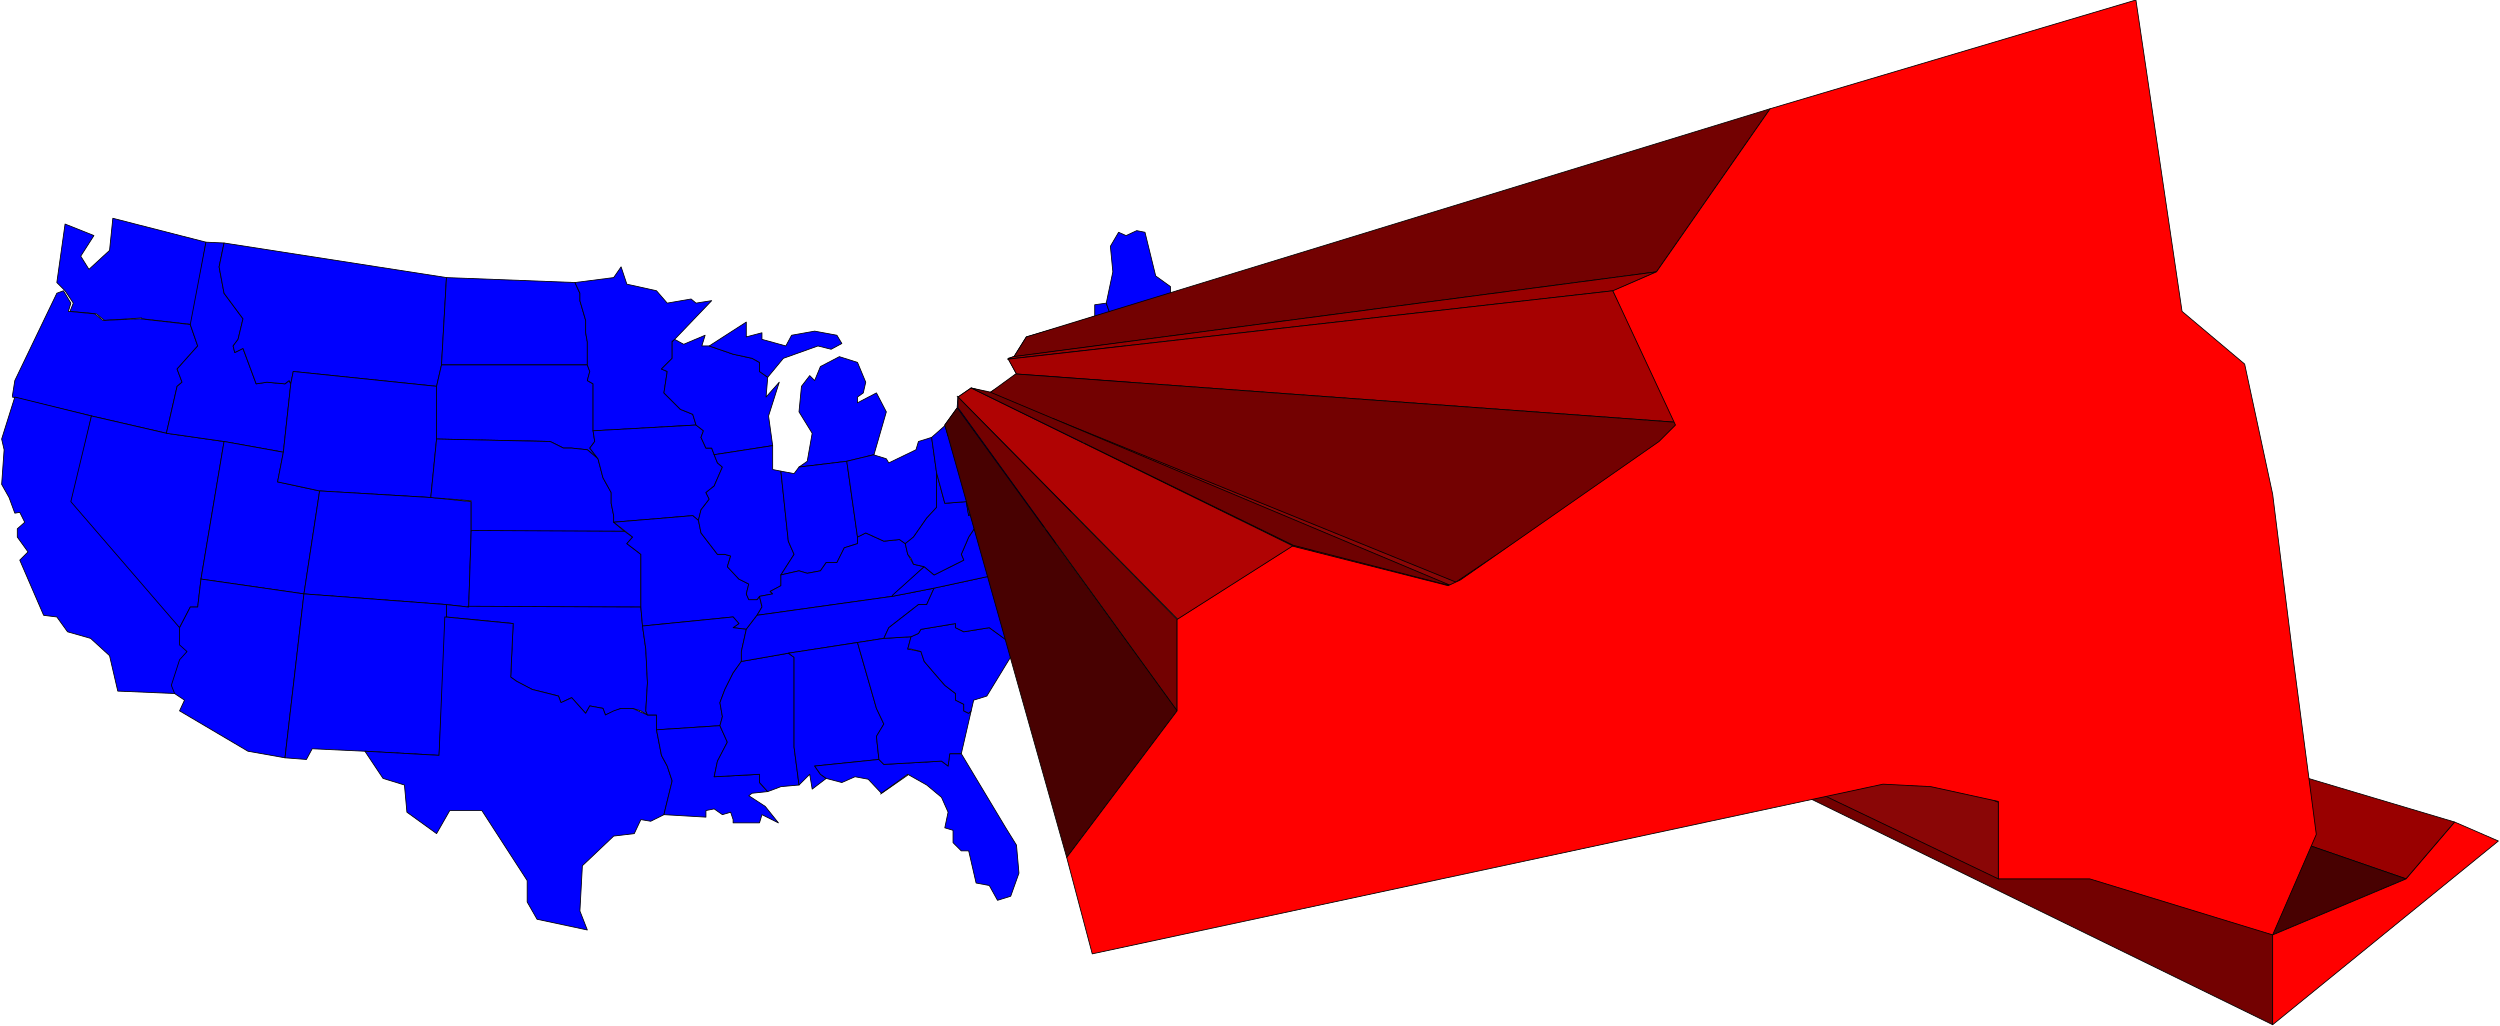 <svg xmlns="http://www.w3.org/2000/svg" fill-rule="evenodd" height="201.188" preserveAspectRatio="none" stroke-linecap="round" viewBox="0 0 3035 1245" width="490.455"><style>.pen0{stroke:#000;stroke-width:1;stroke-linejoin:round}.brush1{fill:#00f}.pen1{stroke:none}.brush3{fill:#900}.brush4{fill:#480101}.brush5{fill:#730101}</style><path class="pen1 brush1" d="m172 386-45 3-10-8-32-3 4-10-10-15-10-10 10-71 35 14-16 25 10 16 25-23 4-39 113 29-17 100-61-7v-1z"/><path class="pen0" fill="none" d="m172 386-45 3-10-8-32-3 4-10-10-15-10-10 10-71 35 14-16 25 10 16 25-23 4-39 113 29-17 100-61-7h0"/><path class="pen1 brush1" d="m15 481 3-19 51-106 8-3 9 15-3 10 32 3 10 8 45-2 61 7 9 26-25 28 6 16-6 5-13 57-91-21-96-23v-1z"/><path class="pen0" fill="none" d="m15 481 3-19 51-106 8-3 9 15-3 10 32 3 10 8 45-2 61 7 9 26-25 28 6 16-6 5-13 57-91-21-96-23h0"/><path class="pen1 brush1" d="m88 608 133 154v21l10 8-10 10-10 31 3 10-71-3-10-43-23-21-28-8-13-18-16-2-29-67 10-10-13-18v-10l9-8-6-12-6 1-7-19-9-16 3-42-3-13 16-51 93 23-22 104-1-1z"/><path class="pen0" fill="none" d="m88 608 133 154v21l10 8-10 10-10 31 3 10-71-3-10-43-23-21-28-8-13-18-16-2-29-67 10-10-13-18v-10l9-8-6-12-6 1-7-19-9-16 3-42-3-13 16-51 93 23-22 104h0"/><path class="pen1 brush1" d="m202 526 70 10-28 167-4 34h-9l-13 25L86 609l25-104 91 21z"/><path class="pen0" fill="none" d="m202 526 70 10-28 167-4 34h-9l-13 25L86 609l25-104 91 21h0"/><path class="pen1 brush1" d="m250 294 22 1-6 29 6 32 23 31-6 25-6 8 2 8 10-5 16 43 13-2 22 2 5-4 2 4-9 83-72-13-70-10 13-57 6-5-6-16 25-28-9-26 19-100z"/><path class="pen0" fill="none" d="m250 294 22 1-6 29 6 32 23 31-6 25-6 8 2 8 10-5 16 43 13-2 22 2 5-4 2 4-9 83-72-13-70-10 13-57 6-5-6-16 25-28-9-26 19-100h0"/><path class="pen1 brush1" d="m272 536 72 13-7 36 51 11-19 125-125-18 28-167z"/><path class="pen0" fill="none" d="m272 536 72 13-7 36 51 11-19 125-125-18 28-167h0"/><path class="pen1 brush1" d="m218 762 13-25h9l4-34 125 18-23 199-45-8-83-49 6-13-12-8-4-10 10-31 9-10-9-8v-21z"/><path class="pen0" fill="none" d="m218 762 13-25h9l4-34 125 18-23 199-45-8-83-49 6-13-12-8-4-10 10-31 9-10-9-8v-21h0"/><path class="pen1 brush1" d="m272 295 270 42-6 106-6 26-174-18-3 15-2-4-5 4-22-2-13 2-16-43-10 5-2-8 6-8 6-25-23-31-6-32 6-29z"/><path class="pen0" fill="none" d="m272 295 270 42-6 106-6 26-174-18-3 15-2-4-5 4-22-2-13 2-16-43-10 5-2-8 6-8 6-25-23-31-6-32 6-29h0"/><path class="pen1 brush1" d="M530 469v64l-7 71-135-8-51-11 7-36 9-83 3-15 174 18z"/><path class="pen0" fill="none" d="M530 469v64l-7 71-135-8-51-11 7-36 9-83 3-15 174 18h0"/><path class="pen1 brush1" d="m388 596 135 8 49 5v36l-3 92-27-3-173-13 19-125z"/><path class="pen0" fill="none" d="m388 596 135 8 49 5v36l-3 92-27-3-173-13 19-125h0"/><path class="pen1 brush1" d="m369 721 173 13v15l-9 168-90-5-64-3-7 13-26-2 23-199z"/><path class="pen0" fill="none" d="m369 721 173 13v15l-9 168-90-5-64-3-7 13-26-2 23-199h0"/><path class="pen1 brush1" d="m542 337 156 6 6 13v9l7 24v15l2 11v28H536l6-106z"/><path class="pen0" fill="none" d="m542 337 156 6 6 13v9l7 24v15l2 11v28H536l6-106h0"/><path class="pen1 brush1" d="M536 443h177l3 8-3 11 7 4v57l2 13-6 8 10 13-13-11-19-2h-10l-16-8-138-3v-64l6-26z"/><path class="pen0" fill="none" d="M536 443h177l3 8-3 11 7 4v57l2 13-6 8 10 13-13-11-19-2h-10l-16-8-138-3v-64l6-26h0"/><path class="pen1 brush1" d="m572 608-49-4 7-71 138 3 16 8h10l19 2 13 11 6 23 10 18v13l3 15v8l13 11H572v-37z"/><path class="pen0" fill="none" d="m572 608-49-4 7-71 138 3 16 8h10l19 2 13 11 6 23 10 18v13l3 15v8l13 11H572v-36h0"/><path class="pen1 brush1" d="m572 644 186 1 10 7-7 8 17 13v64H569l3-92v-1z"/><path class="pen0" fill="none" d="m572 644 186 1 10 7-7 8 17 13v64H569l3-92h0"/><path class="pen1 brush1" d="m568 736 210 1 2 23 4 28 2 41-2 34 2 5-8-5-10-3h-14l-19 8-3-8-16-3-5 9-17-19-13 6-3-8-32-8-19-10-7-5 3-65-81-8v-15l27 3-1-1z"/><path class="pen0" fill="none" d="m568 736 210 1 2 23 4 28 2 41-2 34 2 5-8-5-10-3h-14l-19 8-3-8-16-3-5 9-17-19-13 6-3-8-32-8-19-10-7-5 3-65-81-8v-15l27 3h0"/><path class="pen1 brush1" d="m540 749 83 8-3 65 7 5 19 10 32 8 3 8 13-6 17 19 5-9 16 3 3 8 10-5 9-3h14l18 8h11v18l6 31 7 13 6 18-10 41-16 8-12-2-8 17-25 3-38 36-3 55 9 23-61-13-12-21v-26l-55-85h-39l-16 28-36-26-3-33-26-8-22-33 90 5 7-168z"/><path class="pen0" fill="none" d="m540 749 83 8-3 65 7 5 19 10 32 8 3 8 13-6 17 19 5-9 16 3 3 8 10-5 9-3h14l18 8h11v18l6 31 7 13 6 18-10 41-16 8-12-2-8 17-25 3-38 36-3 55 9 23-61-13-12-21v-26l-55-85h-39l-16 28-36-26-3-33-26-8-22-33 90 5 7-168h0"/><path class="pen1 brush1" d="M816 414v21l-13 13 7 3-4 26 20 20 15 6 4 13-125 7v-57l-7-4 3-11-3-8v-28l-2-11v-15l-7-24v-9l-6-13 47-6 9-13 7 21 36 8 13 15 29-5 6 5 19-3-45 47-3 3v-1z"/><path class="pen0" fill="none" d="M816 414v21l-13 13 7 3-4 26 20 20 15 6 4 13-125 7v-57l-7-4 3-11-3-8v-28l-2-11v-15l-7-24v-9l-6-13 47-6 9-13 7 21 36 8 13 15 29-5 6 5 19-3-45 47-3 3h0"/><path class="pen1 brush1" d="M857 544h7l3 8 4 10 6 5-10 23-10 8 4 8-10 13-3 13-7-6-96 8v-8l-3-15v-13l-10-18-6-23-10-13 6-8-2-13 125-7 9 7-3 8 6 13z"/><path class="pen0" fill="none" d="M857 544h7l3 8 4 10 6 5-10 23-10 8 4 8-10 13-3 13-7-6-96 8v-8l-3-15v-13l-10-18-6-23-10-13 6-8-2-13 125-7 9 7-3 8 6 13h0"/><path class="pen1 brush1" d="m890 749-110 11-2-23v-64l-17-13 7-8-23-18 96-8 7 6 3 15 20 26h9l7 2-4 13 14 15 12 6-3 12 3 7h10l3-4 3 13-6 10-13 17-16-2 7-5-7-8z"/><path class="pen0" fill="none" d="m890 749-110 11-2-23v-64l-17-13 7-8-23-18 96-8 7 6 3 15 20 26h9l7 2-4 13 14 15 12 6-3 12 3 7h10l3-4 3 13-6 10-13 17-16-2 7-5-7-8h0"/><path class="pen1 brush1" d="m890 762 16 2-6 27v12l-10 14-10 20-6 16 3 17-3 11-77 5v-18h-11l-2-5 2-34-2-41-4-28 110-11 7 8-7 5z"/><path class="pen0" fill="none" d="m890 762 16 2-6 27v12l-10 14-10 20-6 16 3 17-3 11-77 5v-18h-11l-2-5 2-34-2-41-4-28 110-11 7 8-7 5h0"/><path class="pen1 brush1" d="m874 881 9 20-12 23-4 19 55-3v10l10 11-19 2-4 3 20 13 16 20-20-10-3 10h-32v-4l-3-9-10 3-10-7-10 2v8l-51-3 10-41-6-18-7-13-6-31 77-5z"/><path class="pen0" fill="none" d="m874 881 9 20-12 23-4 19 55-3v10l10 11-19 2-4 3 20 13 16 20-20-10-3 10h-32v-4l-3-9-10 3-10-7-10 2v8l-51-3 10-41-6-18-7-13-6-31 77-5h0"/><path class="pen1 brush1" d="m830 418 26-11-4 13h9l29 10 23 5 9 5v11l10 7-2 24 16-18-13 41 5 36-71 11-3-8h-7l-6-13 3-8-9-7-4-13-15-6-20-20 4-26-7-3 13-13v-20l3-3 11 6z"/><path class="pen0" fill="none" d="m830 418 26-11-4 13h9l29 10 23 5 9 5v11l10 7-2 24 16-18-13 41 5 36-71 11-3-8h-7l-6-13 3-8-9-7-4-13-15-6-20-20 4-26-7-3 13-13v-20l3-3 11 6h0"/><path class="pen1 brush1" d="m848 631 3-12 10-13-4-8 10-8 10-23-6-5-4-10 71-11v29l10 2 9 85 7 16-16 25v13l-13 7 3 3-16 3-3 4h-10l-3-7 3-12-12-6-14-15 4-13-7-2h-9l-20-26-3-15v-1z"/><path class="pen0" fill="none" d="m848 631 3-12 10-13-4-8 10-8 10-23-6-5-4-10 71-11v29l10 2 9 85 7 16-16 25v13l-13 7 3 3-16 3-3 4h-10l-3-7 3-12-12-6-14-15 4-13-7-2h-9l-20-26-3-15h0"/><path class="pen1 brush1" d="m900 803 57-10 7 5v109l6 46-22 2-16 6-10-11v-10l-55 3 4-19 12-23-9-20 3-11-3-17 6-16 10-20 10-14z"/><path class="pen0" fill="none" d="m900 803 57-10 7 5v109l6 46-22 2-16 6-10-11v-10l-55 3 4-19 12-23-9-20 3-11-3-17 6-16 10-20 10-14h0"/><path class="pen1 brush1" d="m906 409 19-5v8l29 8 7-13 28-5 27 5 6 10-13 7-16-4-42 15-19 23-10-7v-11l-9-5-23-5-29-10 45-29v18z"/><path class="pen0" fill="none" d="m906 409 19-5v8l29 8 7-13 28-5 27 5 6 10-13 7-16-4-42 15-19 23-10-7v-11l-9-5-23-5-29-10 45-29v18h0"/><path class="pen1 brush1" d="m1019 433 22 7 10 24-3 13-7 5v7l23-12 12 23-15 52-33 8-58 7 10-7 6-34-16-26 3-31 10-13 6 6 7-17 23-12z"/><path class="pen0" fill="none" d="m1019 433 22 7 10 24-3 13-7 5v7l23-12 12 23-15 52-33 8-58 7 10-7 6-34-16-26 3-31 10-13 6 6 7-17 23-12h0"/><path class="pen1 brush1" d="m970 567 58-7 13 92v8l-16 5-9 18h-13l-7 10-16 3-10-3-22 5 16-25-7-16-9-85 16 3 6-8z"/><path class="pen0" fill="none" d="m970 567 58-7 13 92v8l-16 5-9 18h-13l-7 10-16 3-10-3-22 5 16-25-7-16-9-85 16 3 6-8h0"/><path class="pen1 brush1" d="m925 736-3-12 16-3-3-3 13-7v-13l22-5 10 3 16-3 7-10h13l9-18 16-5v-8l10-5 22 10 19-2 7 5 3 13 7 12 13 3-39 36-164 23 6-10v-1z"/><path class="pen0" fill="none" d="m925 736-3-12 16-3-3-3 13-7v-13l22-5 10 3 16-3 7-10h13l9-18 16-5v-8l10-5 22 10 19-2 7 5 3 13 7 12 13 3-39 36-164 23 6-10h0"/><path class="pen1 brush1" d="m906 764 13-17 164-23 51-10-9 20h-10l-36 28-6 13-32 5-84 13-57 10v-12l6-27z"/><path class="pen0" fill="none" d="m906 764 13-17 164-23 51-10-9 20h-10l-36 28-6 13-32 5-84 13-57 10v-12l6-27h0"/><path class="pen1 brush1" d="m1064 860 9 19-9 15 3 28-78 8 7 10 7 5-17 13-3-18-13 13-6-46V798l-7-5 84-13 23 80z"/><path class="pen0" fill="none" d="m1064 860 9 19-9 15 3 28-78 8 7 10 7 5-17 13-3-18-13 13-6-46V798l-7-5 84-13 23 80h0"/><path class="pen1 brush1" d="m989 930 78-8 6 6 70-4 8 6 2-15h14l54 90 13 21 3 34-10 28-16 5-10-18-16-3-9-39h-9l-10-10v-15l-10-3 4-19-8-18-18-15-23-13-32 23-16-17-16-3-16 7-19-5-7-5-7-10z"/><path class="pen0" fill="none" d="m989 930 78-8 6 6 70-4 8 6 2-15h14l54 90 13 21 3 34-10 28-16 5-10-18-16-3-9-39h-9l-10-10v-15l-10-3 4-19-8-18-18-15-23-13-32 23-16-17-16-3-16 7-19-5-7-5-7-10h0"/><path class="pen1 brush1" d="m1060 552 16 5 3 5 33-16 3-10 16-5 6 43v42l-12 13-16 23-10 8-7-5-19 2-22-10-10 5-13-92 33-8h-1z"/><path class="pen0" fill="none" d="m1060 552 16 5 3 5 33-16 3-10 16-5 6 43v42l-12 13-16 23-10 8-7-5-19 2-22-10-10 5-13-92 33-8h0"/><path class="pen1 brush1" d="m1041 780 32-5 33-2-4 15 16 3 4 12 12 14 13 15 13 10v8l10 5v8l6 3 3-3-12 52h-14l-2 15-8-6-70 4-6-6-3-28 9-15-9-19-23-80z"/><path class="pen0" fill="none" d="m1041 780 32-5 33-2-4 15 16 3 4 12 12 14 13 15 13 10v8l10 5v8l6 3 3-3-12 52h-14l-2 15-8-6-70 4-6-6-3-28 9-15-9-19-23-80h0"/><path class="pen1 brush1" d="m1179 863-3 3-6-3v-8l-10-5v-8l-13-10-13-15-12-14-4-12-12-3h-4l4-15 9-4 3-5 42-7v5l10 5 31-5 33 24-36 59-16 5-3 13z"/><path class="pen0" fill="none" d="m1179 863-3 3-6-3v-8l-10-5v-8l-13-10-13-15-12-14-4-12-12-3h-4l4-15 9-4 3-5 42-7v5l10 5 31-5 33 24-36 59-16 5-3 13h0"/><path class="pen1 brush1" d="m1291 680 10 18-12 11h22l-10 15h-25l6 10 9 3-19 14-13 24-25 11-33-24-31 5-10-5v-5l-42 7-3 5-9 4-33 2 6-13 36-28h10l9-20 157-34z"/><path class="pen0" fill="none" d="m1291 680 10 18-12 11h22l-10 15h-25l6 10 9 3-19 14-13 24-25 11-33-24-31 5-10-5v-5l-42 7-3 5-9 4-33 2 6-13 36-28h10l9-20 157-34h0"/><path class="pen1 brush1" d="m1083 723 39-35 12 10 36-18-3-7 9-21 12-18 3-2 17-21 13 5 6-7 19 13-3 12 36 13 3 20-20-2 17 10 10-2 2 7-157 34-51 10v-1z"/><path class="pen0" fill="none" d="m1083 723 39-35 12 10 36-18-3-7 9-21 12-18 3-2 17-21 13 5 6-7 19 13-3 12 36 13 3 20-20-2 17 10 10-2 2 7-157 34-51 10h0"/><path class="pen1 brush1" d="m1122 688-13-3-3-7-4-5-3-13 10-8 16-23 12-13v-42l10 37 26-2 3 17 19-17 29-5-3 12-13-5-17 21-3 2-12 18-9 21 3 7-36 18-12-10z"/><path class="pen0" fill="none" d="m1122 688-13-3-3-7-4-5-3-13 10-8 16-23 12-13v-42l10 37 26-2 3 17 19-17 29-5-3 12-13-5-17 21-3 2-12 18-9 21 3 7-36 18-12-10h0"/><path class="pen1 brush1" d="m1172 608 104-28 6 8 3 6 4 33h12l-3 22-14-3-8-19-5-8-2-22 3-7-8 15 3 20 10 17-34-8 3-12-19-13-6 7 3-12-29 5-19 17-3-17-1-1z"/><path class="pen0" fill="none" d="m1172 608 104-28 6 8 3 6 4 33h12l-3 22-14-3-8-19-5-8-2-22 3-7-8 15 3 20 10 17-34-8 3-12-19-13-6 7 3-12-29 5-19 17-3-17h0"/><path class="pen1 brush1" d="m1288 593 11 23 2 11h-12l-4-33 4-1h-1z"/><path class="pen0" fill="none" d="m1288 593 11 23 2 11h-12l-4-33 4-1h0"/><path class="pen1 brush1" d="m1131 531 17-15 3 13 111-24h7l10 2v11h10l-10 18 6 10 9 8-9 16-9 10-103 29-26 2-10-37-6-43z"/><path class="pen0" fill="none" d="m1131 531 17-15 3 13 111-24h7l10 2v11h10l-10 18 6 10 9 8-9 16-9 10-103 29-26 2-10-37-6-43h0"/><path class="pen1 brush1" d="m1162 494 1-12 16-11 22 6 13-8 20-15-10-19 7-2 15-24 52-15 7 44 8 7 4 19 3 23 3 25-6 14 19-8 7-8 6 3-32 26v-13l-26-8h-12v-11l-10-2h-7l-111 24-4-13 16-22h-1z"/><path class="pen0" fill="none" d="m1162 494 1-12 16-11 22 6 13-8 20-15-10-19 7-2 15-24 52-15 7 44 8 7 4 19 3 23 3 25-6 14 19-8 7-8 6 3-32 26v-13l-26-8h-12v-11l-10-2h-7l-111 24-4-13 16-22h0"/><path class="pen1 brush1" d="m1282 587-6-7 9-10 9-16-9-8-6-10 10-18h2l26 8v3-3l-5 17 5 17-9 38-19-5-7-5v-1z"/><path class="pen0" fill="none" d="m1282 587-6-7 9-10 9-16-9-8-6-10 10-18h2l26 8v3-3l-5 17 5 17-9 38-19-5-7-5h0"/><path class="pen1 brush1" d="m1298 394 31-10 4 10-4 15v42l4 11-16 2-4-19-8-7-7-44z"/><path class="pen0" fill="none" d="m1298 394 31-10 4 10-4 15v42l4 11-16 2-4-19-8-7-7-44h0"/><path class="pen1 brush1" d="m1320 487 35-5 4 18-36 12-3-25z"/><path class="pen0" fill="none" d="m1320 487 35-5 4 18-36 12-3-25h0"/><path class="pen1 brush1" d="m1333 461 35-5 13 15 7-2 6-7v13l-6 7h-13l-10-7-10 7-35 5-3-23 16-2v-1z"/><path class="pen0" fill="none" d="m1333 461 35-5 13 15 7-2 6-7v13l-6 7h-13l-10-7-10 7-35 5-3-23 16-2h0"/><path class="pen1 brush1" d="m1375 481-16 19-4-18 10-7 10 7v-1z"/><path class="pen0" fill="none" d="m1375 481-16 19-4-18 10-7 10 7h0"/><path class="pen1 brush1" d="m1329 370 14-2 22 62 2 25-34 7-4-11v-42l4-15-4-10v-14z"/><path class="pen0" fill="none" d="m1329 370 14-2 22 62 2 25-34 7-4-11v-42l4-15-4-10v-14h0"/><path class="pen1 brush1" d="m1367 286 13-6 10 2 13 53 18 13v18l-22 13-6 10-26 18-2 23-22-62 8-38-3-31 10-17 9 4z"/><path class="pen0" fill="none" d="m1367 286 13-6 10 2 13 53 18 13v18l-22 13-6 10-26 18-2 23-22-62 8-38-3-31 10-17 9 4h0"/><path class="pen1" style="fill:#66a1ff" d="m1069 964 33-23-33 23z"/><path class="pen0" fill="none" d="m1069 964 33-23-33 23h0"/><path class="pen1 brush3" d="m1335 519 8-9 1637 488-59 69-1586-548z"/><path class="pen0" fill="none" d="m1335 519 8-9 1637 488-59 69-1586-548h0"/><path class="pen1 brush4" d="m1335 519 1586 548-162 68-1441-609 17-7z"/><path class="pen0" fill="none" d="m1335 519 1586 548-162 68-1441-609 17-7h0"/><path class="pen1 brush5" d="m1317 526 1442 609v109L1317 539v-13z"/><path class="pen0" fill="none" d="m1317 526 1442 609v109L1317 539v-13h0"/><path class="pen1 brush5" d="m1246 409 903-277-138 198-780 103 15-24z"/><path class="pen0" fill="none" d="m1246 409 903-277-138 198-780 103 15-24h0"/><path class="pen1 brush3" d="m1230 433 781-103-52 23-736 83 7-3z"/><path class="pen0" fill="none" d="m1230 433 781-103-52 23-736 83 7-3h0"/><path class="pen1" style="fill:#a60101" d="m1224 436 734-83 82 160-806-59-10-18z"/><path class="pen0" fill="none" d="m1224 436 734-83 82 160-806-59-10-18h0"/><path class="pen1 brush5" d="m1233 454 806 59-19 24-259 174-561-233 33-24z"/><path class="pen0" fill="none" d="m1233 454 806 59-19 24-259 174-561-233 33-24h0"/><path class="pen1" style="fill:#b00303" d="m1179 471 391 192-140 89-267-270 16-11z"/><path class="pen0" fill="none" d="m1179 471 391 192-140 89-267-270 16-11h0"/><path class="pen1 brush5" d="m1162 481 267 271v111l-266-368v-13l-1-1z"/><path class="pen0" fill="none" d="m1162 481 267 271v111l-266-368v-13h0"/><path class="pen1 brush4" d="m1162 495 267 368-134 178-148-525 15-21z"/><path class="pen0" fill="none" d="m1162 495 267 368-134 178-148-525 15-21h0"/><path class="pen1" style="fill:#8a0606" d="m1278 508 1148 466v93L1279 518v-10h-1z"/><path class="pen0" fill="none" d="m1278 508 1148 466v93L1279 518v-10h0"/><path class="pen1" style="fill:#6e0101" d="m1202 476 562 236-194-50-391-191 23 5z"/><path class="pen0" fill="none" d="m1202 476 562 236-194-50-391-191 23 5h0"/><path class="pen1" style="fill:red" d="M1429 863V752l140-89 189 48 15-7 241-168 20-20-76-163 53-23 138-198L2593 0l56 378 76 64 34 158 25 200 28 213-53 122 162-68 59-69 53 23-274 223v-109l-222-68h-111v-94l-82-18-58-3-960 206-31-117 134-178z"/><path class="pen0" fill="none" d="M1429 863V752l140-89 189 48 15-7 241-168 20-20-76-163 53-23 138-198L2593 0l56 378 76 64 34 158 25 200 28 213-53 122 162-68 59-69 53 23-274 223v-109l-222-68h-111v-94l-82-18-58-3-960 206-31-117 134-178h0"/></svg>
